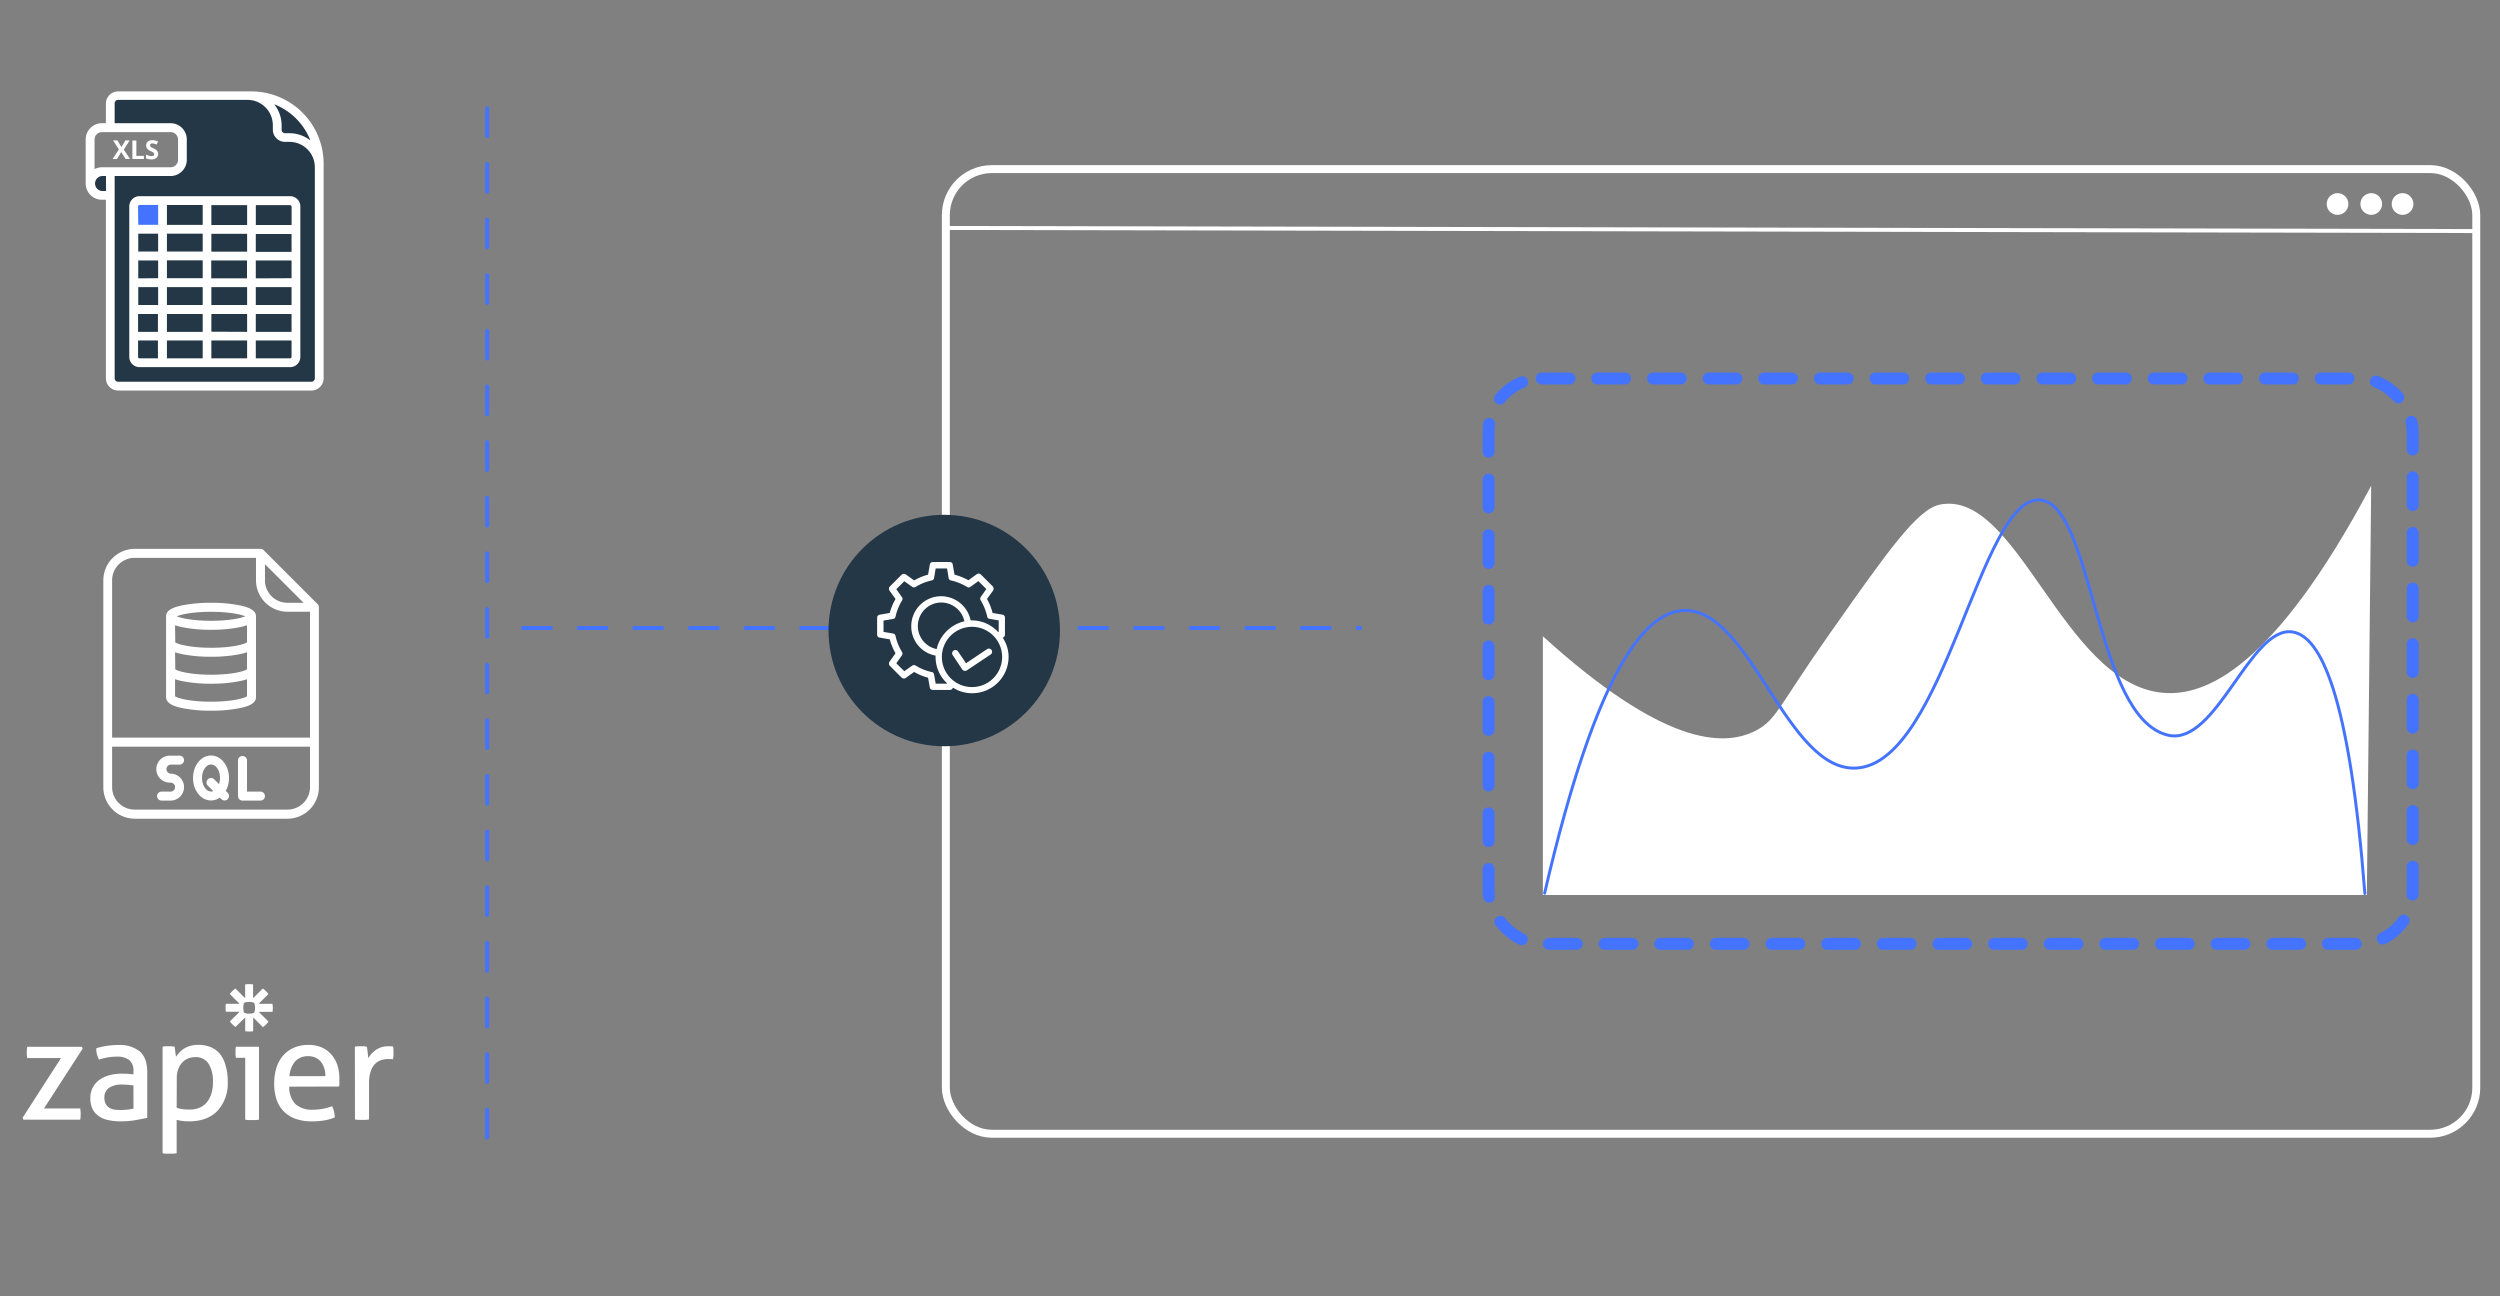 <svg xmlns="http://www.w3.org/2000/svg" id="Layer_1" data-name="Layer 1" viewBox="0 0 629.04 326.2"><rect x="0" y="0" width="629.04" height="326.2" fill="#808080" stroke="none"/><defs><style>.cls-1{fill:#fff;}.cls-2,.cls-3,.cls-4,.cls-5,.cls-6{fill:none;}.cls-2,.cls-3,.cls-4{stroke:#4473ff;stroke-linecap:round;stroke-linejoin:round;}.cls-2,.cls-3{stroke-dasharray:7;}.cls-3{stroke-width:3px;}.cls-4{stroke-width:0.75px;}.cls-5,.cls-6{stroke:#fff;stroke-miterlimit:10;}.cls-5{stroke-width:2px;}.cls-7{fill:#243746;}.cls-8{fill:#4473ff;}</style></defs><path class="cls-1" d="M5.7,281.22l9.66-15H6.84a8.91,8.91,0,0,1-.1-1.43,8.65,8.65,0,0,1,.1-1.39H20.62l.18.46L11.07,278.9h9.12a10,10,0,0,1,.11,1.46,8.32,8.32,0,0,1-.11,1.36H5.88Z"></path><path class="cls-1" d="M33.57,269.63a3.45,3.45,0,0,0-1.07-2.93,5,5,0,0,0-3.11-.83,13.37,13.37,0,0,0-2.35.2,17.4,17.4,0,0,0-2.13.52,5.62,5.62,0,0,1-.68-2.83,17.78,17.78,0,0,1,2.69-.61,20,20,0,0,1,2.83-.21,8,8,0,0,1,5.43,1.63c1.24,1.08,1.87,2.82,1.87,5.2v11.49c-.84.19-1.85.39-3,.59a22,22,0,0,1-3.65.3,13.9,13.9,0,0,1-3.16-.32,6.27,6.27,0,0,1-2.4-1A4.72,4.72,0,0,1,23.27,279a6.07,6.07,0,0,1-.54-2.68,5.62,5.62,0,0,1,.63-2.71,5.53,5.53,0,0,1,1.7-1.93,7.57,7.57,0,0,1,2.47-1.14,11.2,11.2,0,0,1,2.93-.38c.76,0,1.39,0,1.88.05s.9.08,1.23.13Zm0,3.47c-.35-.05-.81-.09-1.36-.14s-1-.07-1.39-.07a5.8,5.8,0,0,0-3.38.82,2.85,2.85,0,0,0-1.17,2.5,3.13,3.13,0,0,0,.4,1.69,2.81,2.81,0,0,0,1,.93,3.57,3.57,0,0,0,1.31.39,12.91,12.91,0,0,0,1.36.07,16.72,16.72,0,0,0,1.7-.09,10.12,10.12,0,0,0,1.55-.27Z"></path><path class="cls-1" d="M40.91,263.37a5.84,5.84,0,0,1,.73-.11c.25,0,.51,0,.77,0s.49,0,.75,0a5.79,5.79,0,0,1,.76.11,2.92,2.92,0,0,1,.09.44c0,.26.07.52.1.81s.07.56.11.82a3.85,3.85,0,0,1,.05.5,7.89,7.89,0,0,1,.86-1.11,6.09,6.09,0,0,1,1.2-1,6.28,6.28,0,0,1,1.58-.68,6.93,6.93,0,0,1,2-.25,8.26,8.26,0,0,1,3,.53,6.07,6.07,0,0,1,2.37,1.67A8,8,0,0,1,56.74,268a13.5,13.5,0,0,1,.56,4.1,10.22,10.22,0,0,1-2.56,7.39c-1.71,1.78-4.12,2.66-7.25,2.66a12.76,12.76,0,0,1-1.61-.1,9.21,9.21,0,0,1-1.43-.29v8.41c-.28.05-.59.08-.91.11l-.88,0-.87,0c-.33,0-.62-.06-.88-.11Zm3.54,15.35a6.86,6.86,0,0,0,1.4.36,13.37,13.37,0,0,0,1.86.1,6.43,6.43,0,0,0,2.36-.41,4.62,4.62,0,0,0,1.84-1.27,6.1,6.1,0,0,0,1.22-2.16,9.52,9.52,0,0,0,.45-3.1,8.5,8.5,0,0,0-1.06-4.54A3.75,3.75,0,0,0,49.07,266a4.57,4.57,0,0,0-1.72.32,4.16,4.16,0,0,0-1.47,1,4.79,4.79,0,0,0-1,1.63,6.18,6.18,0,0,0-.4,2.35Z"></path><path class="cls-1" d="M61.7,266.16H59.37a5.15,5.15,0,0,1-.1-.66,6.23,6.23,0,0,1,0-.74,6.06,6.06,0,0,1,0-.73,5.15,5.15,0,0,1,.1-.66h5.8v18.35a6.8,6.8,0,0,1-.88.11c-.32,0-.61,0-.87,0s-.52,0-.84,0a6.8,6.8,0,0,1-.88-.11Z"></path><path class="cls-1" d="M72.79,273.42a6,6,0,0,0,1.56,4.4,6.18,6.18,0,0,0,4.38,1.4,13.23,13.23,0,0,0,4.83-.89,4.92,4.92,0,0,1,.47,1.3,8.05,8.05,0,0,1,.21,1.52,11.18,11.18,0,0,1-2.59.75,17.73,17.73,0,0,1-3.13.25,12,12,0,0,1-4.3-.69,7.81,7.81,0,0,1-3-2,7.91,7.91,0,0,1-1.7-3,13.09,13.09,0,0,1-.53-3.81,13.71,13.71,0,0,1,.51-3.81,8.61,8.61,0,0,1,1.6-3.08,7.56,7.56,0,0,1,2.7-2.07,8.82,8.82,0,0,1,3.85-.77,8,8,0,0,1,3.32.64,6.71,6.71,0,0,1,2.4,1.77A7.69,7.69,0,0,1,84.89,268a11,11,0,0,1,.5,3.38c0,.33,0,.68,0,1.05s0,.69-.07.95Zm9.09-2.65a6.73,6.73,0,0,0-.27-1.91,4.92,4.92,0,0,0-.78-1.59,3.74,3.74,0,0,0-1.33-1.09,4,4,0,0,0-1.91-.42,4.24,4.24,0,0,0-3.35,1.33,6.52,6.52,0,0,0-1.41,3.68Z"></path><path class="cls-1" d="M89.29,263.37a7.15,7.15,0,0,1,.75-.11c.24,0,.49,0,.75,0s.53,0,.79,0a5,5,0,0,1,.72.11q.11.54.21,1.41a13.05,13.05,0,0,1,.11,1.49,7.4,7.4,0,0,1,2-2.12,5.28,5.28,0,0,1,3.16-.89l.59,0,.52.05A4.83,4.83,0,0,1,99,264q0,.36,0,.75a7,7,0,0,1,0,.9c0,.31-.08.61-.12.89a2.38,2.38,0,0,0-.59-.07h-.49a6.21,6.21,0,0,0-1.84.27,3.81,3.81,0,0,0-1.58.95,4.67,4.67,0,0,0-1.1,1.86,9.23,9.23,0,0,0-.42,3v9.12a6.87,6.87,0,0,1-.87.11c-.32,0-.62,0-.88,0s-.55,0-.88,0a8.39,8.39,0,0,1-.91-.11Z"></path><path class="cls-1" d="M68.55,252.57H65.08l2.45-2.45a5.73,5.73,0,0,0-.64-.76h0a5.85,5.85,0,0,0-.76-.64l-2.45,2.45V247.7a6.4,6.4,0,0,0-1-.08h0a6.4,6.4,0,0,0-1,.08v3.47l-2.45-2.45a6.6,6.6,0,0,0-.76.64h0a6.6,6.6,0,0,0-.64.76l2.45,2.45H56.83s-.08.65-.08,1h0a6.4,6.4,0,0,0,.08,1H60.3L57.85,257a5.82,5.82,0,0,0,1.4,1.4L61.7,256v3.47a6.4,6.4,0,0,0,1,.08h0a6.37,6.37,0,0,0,1-.08V256l2.45,2.45a5.15,5.15,0,0,0,.76-.64h0a5.15,5.15,0,0,0,.64-.76l-2.45-2.45h3.47a6.37,6.37,0,0,0,.08-1h0A6.4,6.4,0,0,0,68.55,252.57Zm-4.37,1a3.48,3.48,0,0,1-.23,1.26,3.48,3.48,0,0,1-1.26.23h0a3.52,3.52,0,0,1-1.26-.23,3.71,3.71,0,0,1-.22-1.26h0a3.69,3.69,0,0,1,.22-1.25,3.52,3.52,0,0,1,1.26-.23h0a3.48,3.48,0,0,1,1.26.23,3.47,3.47,0,0,1,.23,1.25Z"></path><path class="cls-1" d="M66.34,138.43a1.14,1.14,0,0,0-.8-.33H33.87A7.93,7.93,0,0,0,26,146v52A7.93,7.93,0,0,0,33.87,206H72.33a7.92,7.92,0,0,0,7.91-7.92V152.8a1.15,1.15,0,0,0-.33-.8Zm.33,3.53,9.71,9.71h-4A5.65,5.65,0,0,1,66.67,146Zm-32.8-1.6H64.41V146a7.93,7.93,0,0,0,7.92,7.92H78v31.67H28.21V146A5.67,5.67,0,0,1,33.87,140.36Zm38.46,63.35H33.87a5.67,5.67,0,0,1-5.66-5.66V187.87H78v10.18A5.67,5.67,0,0,1,72.33,203.71Z"></path><path class="cls-1" d="M42.92,192.39h2.26a1.13,1.13,0,1,0,0-2.26H42.92a3.4,3.4,0,1,0,0,6.79,1.13,1.13,0,1,1,0,2.26H40.65a1.13,1.13,0,0,0,0,2.26h2.27a3.39,3.39,0,0,0,0-6.78,1.14,1.14,0,0,1,0-2.27Z"></path><path class="cls-1" d="M65.54,199.18H62.15v-7.92a1.14,1.14,0,0,0-2.27,0v9.05A1.13,1.13,0,0,0,61,201.44h4.53a1.13,1.13,0,1,0,0-2.26Z"></path><path class="cls-1" d="M56.8,199a6.59,6.59,0,0,0,.82-3.24c0-3.12-2-5.66-4.52-5.66s-4.53,2.54-4.53,5.66,2,5.65,4.53,5.65a3.71,3.71,0,0,0,2.2-.72l.39.39a1.13,1.13,0,0,0,1.6-1.6Zm-3.7.15c-1.23,0-2.27-1.55-2.27-3.39s1-3.4,2.27-3.4,2.26,1.56,2.26,3.4a4.79,4.79,0,0,1-.26,1.54l-1.2-1.21a1.13,1.13,0,0,0-1.6,0,1.12,1.12,0,0,0,0,1.6l1.35,1.35A1.5,1.5,0,0,1,53.1,199.18Z"></path><path class="cls-1" d="M45.65,178.13a35.65,35.65,0,0,0,7.45.69,35.55,35.55,0,0,0,7.44-.69c1.66-.37,3.87-1,3.87-2.7V155.07c0-1.66-2.21-2.34-3.87-2.71a36.24,36.24,0,0,0-7.44-.69,36.34,36.34,0,0,0-7.45.69c-1.66.37-3.86,1-3.86,2.71v20.36C41.79,177.08,44,177.76,45.65,178.13Zm7.45-1.57c-5.2,0-8.36-.86-9.05-1.36v-4.3a12.62,12.62,0,0,0,1.6.44,35.65,35.65,0,0,0,7.45.69,35.55,35.55,0,0,0,7.44-.69,13.25,13.25,0,0,0,1.61-.44v4.3C61.46,175.7,58.29,176.56,53.1,176.56Zm-9.05-12.45a14.59,14.59,0,0,0,1.6.45,36.34,36.34,0,0,0,7.45.69,36.24,36.24,0,0,0,7.44-.69,15.41,15.41,0,0,0,1.61-.45v4.3c-.69.5-3.85,1.36-9,1.36s-8.37-.86-9.05-1.36Zm0-6.79a12.66,12.66,0,0,0,1.6.45,35.65,35.65,0,0,0,7.45.69,35.55,35.55,0,0,0,7.44-.69,13.3,13.3,0,0,0,1.61-.45v4.3c-.69.51-3.85,1.37-9,1.37s-8.37-.86-9.05-1.37Zm9.05-3.38c4.46,0,7.43.63,8.61,1.13-1.18.5-4.15,1.13-8.61,1.13s-7.44-.63-8.62-1.13C45.66,154.57,48.63,153.94,53.1,153.94Z"></path><line class="cls-2" x1="131.59" y1="158.01" x2="342.2" y2="158.01"></line><rect class="cls-3" x="374.55" y="95.23" width="232.53" height="142.26" rx="13.36"></rect><path class="cls-1" d="M595.54,225.19H388.21V160.1c29.79,27,45.15,28.18,53.71,23.67,5.07-2.68,5.8-6.32,18-23.67,15-21.33,22.47-32,28.21-33.14,19.52-3.9,30.81,44.79,55.86,47.34,10.93,1.11,28.2-6.19,52.64-52.08Z"></path><path class="cls-4" d="M388.65,224.75c13.39-58,25.87-70.77,35-71.14,16.87-.7,25.84,40.76,43.51,39.64,22.23-1.41,31.07-68.78,46.19-67.46C526.8,127,527,180.79,545.59,185c12.08,2.71,20.58-27.46,31.15-26,7.21,1,14.4,15.85,18.3,65.82"></path><rect class="cls-5" x="237.99" y="42.55" width="385.08" height="242.72" rx="11.58"></rect><circle class="cls-1" cx="588.16" cy="51.33" r="2.73"></circle><circle class="cls-1" cx="596.64" cy="51.33" r="2.73"></circle><circle class="cls-1" cx="604.52" cy="51.33" r="2.73"></circle><path class="cls-6" d="M237.73,57.36l385.08.78"></path><circle class="cls-7" cx="237.59" cy="158.65" r="29.12"></circle><path class="cls-1" d="M252.29,160.43h0a.73.73,0,0,0,.57-.8v-4.15a.73.73,0,0,0-.57-.81l-2.54-.44a13.87,13.87,0,0,0-1.41-3.51l1.54-2.13a.92.92,0,0,0-.09-1.05l-3-3a.83.83,0,0,0-1-.08L243.67,146a15.36,15.36,0,0,0-3.5-1.41l-.45-2.54a.73.73,0,0,0-.76-.65h-4.19a.77.77,0,0,0-.81.65l-.44,2.54a14.36,14.36,0,0,0-3.51,1.45l-2.13-1.53a.92.92,0,0,0-1,.08l-3,3a.84.84,0,0,0-.08,1l1.53,2.13a14,14,0,0,0-1.45,3.51l-2.54.44a.76.76,0,0,0-.64.81v4.19a.72.72,0,0,0,.64.76l2.54.44a14.77,14.77,0,0,0,1.45,3.51l-1.53,2.14a.92.92,0,0,0,.08,1l3,3a.84.84,0,0,0,1,.08l2.13-1.53a14,14,0,0,0,3.51,1.45l.44,2.5a.73.73,0,0,0,.81.57H239a.74.74,0,0,0,.76-.57,9,9,0,0,0,4.84,1.41,9.18,9.18,0,0,0,9.18-9.18A8.8,8.8,0,0,0,252.29,160.43Zm-14,11.6h-2.86l-.4-2.33a.7.7,0,0,0-.61-.61,12.44,12.44,0,0,1-4-1.61.82.82,0,0,0-.89,0l-2,1.41-2-2,1.41-2a.78.78,0,0,0,0-.88,13.07,13.07,0,0,1-1.61-4,.73.73,0,0,0-.61-.61l-2.41-.4v-2.86l2.41-.4a.7.7,0,0,0,.61-.61,13.82,13.82,0,0,1,1.61-4,.72.72,0,0,0,0-.88l-1.41-2,2-2,2,1.41a.8.8,0,0,0,.89,0,12.77,12.77,0,0,1,4-1.61.73.73,0,0,0,.61-.61l.4-2.41h2.86l.4,2.41a.7.7,0,0,0,.61.61,13.82,13.82,0,0,1,4,1.61.72.72,0,0,0,.88,0l2-1.45,2,2-1.41,2a.82.82,0,0,0,0,.88,12.82,12.82,0,0,1,1.61,4c.08.33.25.57.57.61l2.34.4V159h-.17a9,9,0,0,0-6.6-2.9h-.29a7.61,7.61,0,0,0-7.41-6.08,7.53,7.53,0,0,0-7.53,7.53,7.45,7.45,0,0,0,6.12,7.41,1.14,1.14,0,0,0,0,.37,8.94,8.94,0,0,0,2.9,6.6V172Zm4.39-15.71a9.32,9.32,0,0,0-7,7,5.92,5.92,0,0,1,1.21-11.72A6,6,0,0,1,242.66,156.32Zm1.9,16.56a7.58,7.58,0,1,1,7.57-7.57A7.57,7.57,0,0,1,244.56,172.88Z"></path><path class="cls-1" d="M248.42,163.29h0l-5.35,3.59-2-2.94a.82.82,0,0,0-1.13-.25.83.83,0,0,0-.24,1.13l2.42,3.63a.85.85,0,0,0,.68.36.89.89,0,0,0,.45-.12l6-4a.81.81,0,0,0,.24-1.13A.83.83,0,0,0,248.42,163.29Z"></path><line class="cls-2" x1="122.57" y1="27.24" x2="122.57" y2="291.75"></line><path class="cls-7" d="M80.32,41.14A17.09,17.09,0,0,0,63.24,24.05h-1a7.46,7.46,0,0,1,7.47,7.47v1.12a2,2,0,0,0,2,2h1.12a7.47,7.47,0,0,1,7.47,7.47Z"></path><path class="cls-7" d="M72.85,34.62H71.73a2,2,0,0,1-2-2V31.52a7.46,7.46,0,0,0-7.47-7.47H29.72a2,2,0,0,0-2,2v6.12H42.92a3,3,0,0,1,3,3v5.09a3,3,0,0,1-3,3H27.75v52a2,2,0,0,0,2,2H78.35a2,2,0,0,0,2-2V42.09A7.47,7.47,0,0,0,72.85,34.62Z"></path><path class="cls-7" d="M72.91,34.62a7.45,7.45,0,0,1,1.53,4.53V79.52A14.69,14.69,0,0,1,59.75,94.21h-32v1a2,2,0,0,0,2,2H78.35a2,2,0,0,0,2-2V42.09A7.47,7.47,0,0,0,72.91,34.62Z"></path><path class="cls-7" d="M27.75,49.16H25.67a3,3,0,0,1,0-6h2.08Z"></path><path class="cls-8" d="M40.89,50.47H35.1a1.47,1.47,0,0,0-1.47,1.47v5.79h7.26Z"></path><path class="cls-1" d="M63.24,23H29.72A3.08,3.08,0,0,0,26.65,26v5h-1a4.09,4.09,0,0,0-4.09,4.08V46.18a4.09,4.09,0,0,0,4.09,4.08h1V95.18a3.08,3.08,0,0,0,3.07,3.08H78.35a3.08,3.08,0,0,0,3.08-3.08V82.5a1.11,1.11,0,0,0-2.21,0V95.18a.87.87,0,0,1-.87.87H29.72a.87.87,0,0,1-.87-.87V44.29h9.93v-2.2H25.67a4,4,0,0,0-1.88.46V35.12a1.88,1.88,0,0,1,1.88-1.88H42.92a1.88,1.88,0,0,1,1.88,1.88v5.09a1.88,1.88,0,0,1-1.88,1.88H38.78a1.1,1.1,0,0,0,0,2.2h4.14A4.09,4.09,0,0,0,47,40.21V35.12A4.09,4.09,0,0,0,42.92,31H28.85V26a.87.87,0,0,1,.87-.87H62.28a6.38,6.38,0,0,1,6.37,6.37v1.12a3.08,3.08,0,0,0,3.08,3.08h1.12a6.38,6.38,0,0,1,6.37,6.37V82.5h2.21V41.14A18.21,18.21,0,0,0,63.24,23ZM25.67,44.29h1v3.77h-1a1.89,1.89,0,0,1,0-3.77ZM72.85,33.52H71.73a.87.87,0,0,1-.87-.88V31.52A8.55,8.55,0,0,0,69,26.24a16,16,0,0,1,9.1,9.1,8.53,8.53,0,0,0-5.28-1.82Z"></path><path class="cls-1" d="M35.1,49.36a2.58,2.58,0,0,0-2.57,2.58V89.8a2.58,2.58,0,0,0,2.57,2.58H73a2.58,2.58,0,0,0,2.57-2.58V51.94A2.58,2.58,0,0,0,73,49.36Zm24,9.47h3.08v4.5h-9v-4.5h5.89V56.62H53.18v-5h9v5H59.07a1.11,1.11,0,0,0,0,2.21ZM53.18,83.46V79h9v4.5Zm9,2.21v4.5h-9v-4.5ZM39.79,72.25v4.5h-5v-4.5Zm-5-2.21v-4.5h5V70ZM42,72.25h9v4.5H42Zm11.18,0h9v4.5h-9Zm11.18,0h9v4.5h-9Zm0-2.21v-4.5h9V70Zm-2.21,0h-9v-4.5h9ZM51,70H42v-4.5h9Zm-9-6.71v-4.5h9v4.5Zm0-6.71v-5h9v5Zm-2.21,6.71h-5v-4.5h5ZM34.74,79h5v4.5h-5ZM42,79h9v4.5H42Zm22.36,0h9v4.5h-9Zm9-15.63h-9v-4.5h9ZM34.74,51.94a.37.37,0,0,1,.36-.37h4.69v5h-5Zm0,37.86V85.67h5v4.5H35.1a.37.37,0,0,1-.36-.37ZM42,85.67h9v4.5H42Zm31,4.5H64.36v-4.5h9V89.8A.38.38,0,0,1,73,90.17Zm.37-38.23v4.68h-9v-5H73A.38.38,0,0,1,73.34,51.94Z"></path><path class="cls-1" d="M32.72,40H31.59L30.5,38.26,29.42,40H28.35l1.56-2.41-1.46-2.26h1.1l1,1.68,1-1.68h1.07l-1.47,2.32Z"></path><path class="cls-1" d="M33.31,40V35.36h1v3.86h1.9V40Z"></path><path class="cls-1" d="M39.78,38.74a1.21,1.21,0,0,1-.46,1,1.94,1.94,0,0,1-1.27.37,3.05,3.05,0,0,1-1.32-.28V38.9a4.44,4.44,0,0,0,.8.29,2.3,2.3,0,0,0,.6.09.8.8,0,0,0,.5-.13.4.4,0,0,0,.17-.37.4.4,0,0,0-.07-.24,1,1,0,0,0-.23-.21c-.1-.06-.3-.17-.6-.31a3.14,3.14,0,0,1-.65-.39,1.54,1.54,0,0,1-.34-.43,1.21,1.21,0,0,1-.13-.58,1.23,1.23,0,0,1,.42-1,1.79,1.79,0,0,1,1.17-.35,2.61,2.61,0,0,1,.69.09,3.55,3.55,0,0,1,.69.24l-.32.77a5,5,0,0,0-.61-.21,1.71,1.71,0,0,0-.49-.07.63.63,0,0,0-.43.14.42.42,0,0,0-.15.34.44.44,0,0,0,.06.23A.74.74,0,0,0,38,37a4.31,4.31,0,0,0,.62.32,2.48,2.48,0,0,1,.9.63A1.2,1.2,0,0,1,39.78,38.74Z"></path></svg>